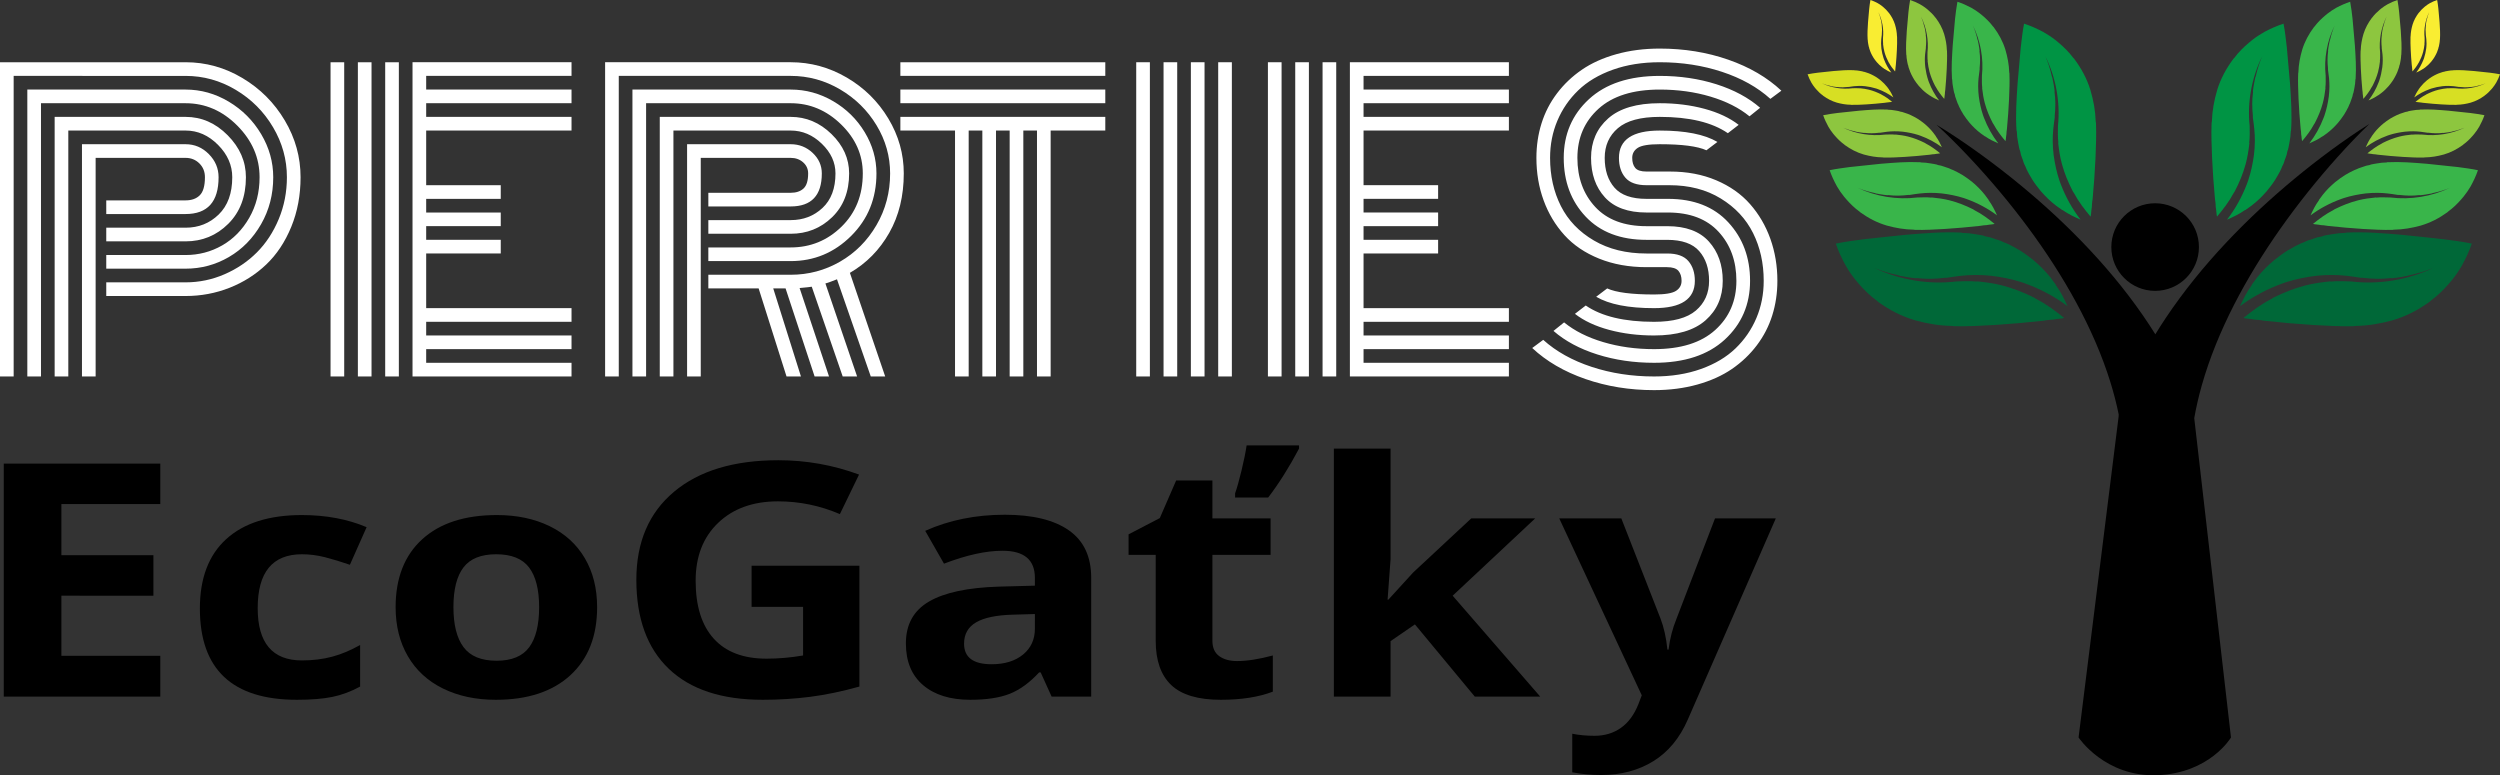 <?xml version="1.0" encoding="utf-8"?>
<!-- Generator: Adobe Illustrator 24.0.1, SVG Export Plug-In . SVG Version: 6.00 Build 0)  -->
<svg version="1.1" xmlns="http://www.w3.org/2000/svg" xmlns:xlink="http://www.w3.org/1999/xlink" x="0px" y="0px"
	 width="5468.22px" height="1695.7px" viewBox="0 0 5468.22 1695.7" style="enable-background:new 0 0 5468.22 1695.7;"
	 xml:space="preserve">
<rect x="0" y="0" width="5468.22" height="1695.7" fill="#333333" stroke="none"/>
<style type="text/css">
	.st0{display:none;fill:url(#SVGID_1_);}
	.st1{fill:#FFFFFF;}
	.st2{display:none;}
	.st3{display:inline;fill:#C82F64;}
	.st4{display:none;fill:url(#SVGID_2_);}
	.st5{fill:#006838;}
	.st6{fill:#009444;}
	.st7{fill:#39B54A;}
	.st8{fill:#8DC63F;}
	.st9{fill:#D7DF23;}
	.st10{fill:#F9ED32;}
	.st11{display:inline;}
</style>
<g id="Layer_1">
	
		<radialGradient id="SVGID_1_" cx="4693.793" cy="1000.402" r="3776.871" gradientTransform="matrix(1.339 0 0 0.459 -1418.891 390.356)" gradientUnits="userSpaceOnUse">
		<stop  offset="0" style="stop-color:#FFFFFF"/>
		<stop  offset="0.34" style="stop-color:#FFFFFF"/>
		<stop  offset="0.445" style="stop-color:#FAFAFA"/>
		<stop  offset="0.566" style="stop-color:#ECEDED"/>
		<stop  offset="0.694" style="stop-color:#D5D6D7"/>
		<stop  offset="0.827" style="stop-color:#B5B6B8"/>
		<stop  offset="0.963" style="stop-color:#8C8E91"/>
		<stop  offset="1" style="stop-color:#808285"/>
	</radialGradient>
	<rect x="1536.15" y="-291.53" class="st0" width="6663.37" height="2281.21"/>
	<g>
		<g>
			<path d="M5161.15,284.73c-7.04,4.64-14.03,9.37-20.99,14.15c-13.91,9.57-27.68,19.38-41.32,29.41
				c-27.27,20.06-54.02,40.97-80.24,62.69c-52.41,43.45-102.73,90.11-150.11,140.56c-23.68,25.23-46.6,51.42-68.57,78.7
				c-21.97,27.29-43,55.66-62.78,85.28c-7.81,11.69-15.42,23.58-22.81,35.67c-8.81-14.13-17.93-27.97-27.31-41.54
				c-20.2-29.22-41.63-57.19-63.99-84.07c-22.36-26.87-45.67-52.65-69.7-77.46c-48.09-49.61-99.09-95.42-152.13-138
				c-26.53-21.28-53.59-41.75-81.16-61.37c-13.78-9.81-27.7-19.4-41.75-28.74c-7.03-4.67-14.09-9.28-21.2-13.81
				c-7.11-4.52-14.25-8.99-21.49-13.28c6.25,5.62,12.36,11.38,18.43,17.18c6.06,5.81,12.05,11.68,17.99,17.59
				c11.88,11.83,23.54,23.85,35,36.02c22.93,24.35,45.1,49.3,66.47,74.79c42.73,50.98,82.38,104.09,117.86,159.11
				c35.46,55.01,66.76,111.98,91.95,170.3c12.59,29.16,23.62,58.64,32.8,88.25c7.24,23.37,13.31,46.82,18.07,70.22
				c-0.08,1.44-0.13,2.89-0.13,4.33v0.09l-87.64,702.27c0,0,57.61,86.93,172.44,82.48c114.83-4.45,160.94-82.41,160.94-82.48
				l-80.35-698.48c4.19-23.83,9.74-47.78,16.49-71.67c8.41-29.75,18.7-59.42,30.54-88.81c23.71-58.81,53.58-116.46,87.66-172.27
				c34.12-55.82,72.46-109.86,113.94-161.86c20.76-25.99,42.31-51.48,64.66-76.37c11.17-12.44,22.54-24.74,34.13-36.86
				c5.8-6.06,11.65-12.07,17.57-18.02c5.93-5.95,11.9-11.86,18.02-17.63C5175.26,275.5,5168.19,280.09,5161.15,284.73z
				 M4796.61,932.07L4796.61,932.07c0-0.01,0-0.01,0-0.02L4796.61,932.07z"/>
			<path d="M4809.7,540.38c0,52.91-42.89,95.81-95.8,95.81s-95.81-42.89-95.81-95.81c0-52.91,42.9-95.8,95.81-95.8
				S4809.7,487.47,4809.7,540.38z"/>
		</g>
	</g>
	<g>
		<path d="M350.59,1523.66H8.24v-509.7h342.35v88.55H134.29v111.91h201.26v88.55H134.29v131.43h216.31V1523.66z"/>
		<path d="M649.44,1530.64c-141.49,0-212.24-66.59-212.24-199.77c0-66.24,19.24-116.85,57.74-151.83
			c38.49-34.98,93.65-52.47,165.48-52.47c52.58,0,99.75,8.84,141.49,26.5l-36.59,82.28c-19.52-6.74-37.68-12.26-54.48-16.56
			c-16.81-4.3-33.61-6.45-50.42-6.45c-64.51,0-96.77,39.28-96.77,117.84c0,76.24,32.25,114.35,96.77,114.35
			c23.85,0,45.94-2.73,66.27-8.19c20.33-5.46,40.66-14,60.99-25.63v90.99c-20.06,10.93-40.32,18.48-60.79,22.66
			C706.42,1528.54,680.6,1530.64,649.44,1530.64z"/>
		<path d="M1306.08,1328.08c0,63.45-19.52,113.08-58.55,148.87c-39.03,35.79-93.38,53.69-163.04,53.69
			c-43.65,0-82.13-8.19-115.47-24.58c-33.34-16.39-58.96-39.92-76.85-70.6s-26.83-66.47-26.83-107.38
			c0-63.68,19.38-113.19,58.14-148.52c38.76-35.33,93.24-52.99,163.45-52.99c43.64,0,82.13,8.14,115.47,24.4
			c33.34,16.27,58.96,39.63,76.85,70.08C1297.13,1251.5,1306.08,1287.18,1306.08,1328.08z M991.78,1328.08
			c0,38.58,7.38,67.75,22.16,87.51c14.77,19.76,38.83,29.63,72.17,29.63c33.07,0,56.85-9.82,71.36-29.46
			c14.5-19.64,21.75-48.86,21.75-87.68c0-38.58-7.32-67.51-21.96-86.81c-14.64-19.29-38.63-28.94-71.97-28.94
			c-33.07,0-56.92,9.59-71.56,28.76C999.1,1260.27,991.78,1289.27,991.78,1328.08z"/>
		<path d="M1643.96,1237.44h235.82v264.26c-38.22,10.69-74.2,18.19-107.95,22.49c-33.75,4.3-68.24,6.45-103.48,6.45
			c-89.72,0-158.23-22.6-205.53-67.81c-47.3-45.2-70.95-110.11-70.95-194.71c0-82.28,27.44-146.43,82.33-192.45
			s130.99-69.03,228.3-69.03c60.99,0,119.8,10.46,176.46,31.38l-41.88,86.46c-43.37-18.59-88.5-27.89-135.39-27.89
			c-54.48,0-98.13,15.69-130.92,47.07c-32.8,31.38-49.2,73.56-49.2,126.55c0,55.32,13.21,97.56,39.64,126.73
			c26.43,29.17,64.85,43.75,115.27,43.75c26.29,0,52.99-2.32,80.1-6.97v-106.33h-112.63V1237.44z"/>
		<path d="M2300.19,1523.66l-23.99-52.99h-3.25c-20.88,22.55-42.35,38.18-64.44,46.89c-22.1,8.72-50.89,13.07-86.4,13.07
			c-43.65,0-78-10.69-103.07-32.07c-25.08-21.38-37.61-51.83-37.61-91.34c0-41.37,16.87-71.87,50.62-91.52
			c33.75-19.64,84.63-30.51,152.67-32.6l78.88-2.09v-17.08c0-39.51-23.58-59.27-70.75-59.27c-36.33,0-79.02,9.41-128.08,28.24
			l-41.07-71.82c52.31-23.47,110.32-35.21,174.02-35.21c60.99,0,107.75,11.39,140.27,34.17c32.53,22.78,48.79,57.41,48.79,103.89
			v259.73H2300.19z M2263.6,1343.07l-47.98,1.39c-36.05,0.93-62.89,6.51-80.5,16.73c-17.62,10.23-26.43,25.8-26.43,46.72
			c0,29.98,20.06,44.97,60.18,44.97c28.73,0,51.7-7.09,68.92-21.27c17.21-14.17,25.82-33,25.82-56.48V1343.07z"/>
		<path d="M2705.97,1445.92c21.68,0,47.7-4.06,78.06-12.2v79.14c-30.9,11.85-68.85,17.78-113.85,17.78
			c-49.6,0-85.73-10.75-108.36-32.25c-22.64-21.5-33.95-53.74-33.95-96.75v-187.91h-59.36v-44.97l68.31-35.56l35.78-82.28h79.29
			v82.97h127.26v79.84h-127.26v187.91c0,15.11,4.94,26.27,14.84,33.47C2676.62,1442.32,2689.7,1445.92,2705.97,1445.92z
			 M2701.5,1079.16c4.07-11.38,8.74-28,14.03-49.85c5.29-21.84,9.01-40.21,11.18-55.08h114.66v6.97
			c-21.69,40.91-44.19,76.58-67.49,107.03h-72.37V1079.16z"/>
		<path d="M3036.69,1311.69l54.08-59.27l127.26-118.54h139.87l-180.53,169.09l191.5,220.68h-143.12l-130.92-157.93l-53.26,36.61
			v121.32h-124.01V981.19h124.01v241.95l-6.51,88.55H3036.69z"/>
		<path d="M3410.51,1133.89h135.8l85.79,219.29c7.32,19.06,12.33,41.61,15.04,67.63h2.44c2.98-23.94,8.81-46.48,17.48-67.63
			l84.16-219.29h132.96l-192.32,439.63c-17.62,40.67-42.76,71.12-75.42,91.34c-32.67,20.22-70.82,30.33-114.46,30.33
			c-21.42,0-42.43-1.98-63.02-5.93v-84.37c14.9,3.02,31.17,4.53,48.79,4.53c21.96,0,41.13-5.75,57.53-17.26
			c16.4-11.5,29.2-28.88,38.42-52.12l7.32-19.17L3410.51,1133.89z"/>
	</g>
	<g>
		<path class="st1" d="M232.42,617.58h173.49c29.6,0,57.96-5.88,85.08-17.64c27.11-11.76,50.7-27.67,70.76-47.73
			c20.06-20.06,36.04-44.41,47.94-73.05c11.89-28.64,17.85-59.14,17.85-91.52c0-38.73-10.1-75.19-30.3-109.36
			c-20.2-34.17-47.39-61.43-81.56-81.76c-34.18-20.34-70.76-30.51-109.78-30.51H29.88v657.42H0v-687.3h405.91
			c44.27,0,85.77,11.56,124.51,34.66c38.73,23.11,69.58,54.03,92.55,92.76c22.96,38.74,34.45,80.1,34.45,124.1
			c0,39.29-6.78,75.47-20.34,108.53c-13.56,33.07-31.82,60.53-54.78,82.39c-22.97,21.86-49.67,38.81-80.1,50.84
			c-30.44,12.04-62.53,18.05-96.29,18.05H232.42V617.58z M232.42,557.81h173.49c28.77,0,55.41-6.98,79.9-20.96
			c24.49-13.97,44.27-34.1,59.35-60.39c15.08-26.28,22.62-55.89,22.62-88.82c0-42.61-16.26-80.24-48.77-112.89
			c-32.52-32.65-70.21-48.97-113.1-48.97H89.65v597.66H59.77V195.9h346.14c33.48,0,65.02,8.86,94.63,26.56
			c29.6,17.71,53.19,41.37,70.76,70.97c17.57,29.61,26.35,61.01,26.35,94.21c0,37.63-8.86,71.87-26.56,102.72
			c-17.71,30.86-41.16,54.79-70.35,71.8c-29.2,17.02-60.8,25.52-94.84,25.52H232.42V557.81z M232.42,498.04h173.49
			c28.5,0,52.64-9.61,72.42-28.85c19.78-19.23,29.68-46.41,29.68-81.56c0-26.28-10.38-49.87-31.13-70.76
			c-20.75-20.89-44.41-31.34-70.97-31.34H149.41v537.89h-29.88V255.66h286.38c34.86,0,65.58,13.42,92.14,40.26
			c26.56,26.84,39.84,57.42,39.84,91.72c0,42.33-12.87,76.3-38.6,101.89c-25.73,25.6-56.86,38.39-93.38,38.39H232.42V498.04z
			 M209.18,823.44H179.3V315.43h226.61c19.64,0,36.59,7.2,50.84,21.58c14.25,14.39,21.37,31.27,21.37,50.63
			c0,53.68-24.07,80.52-72.22,80.52H232.42v-29.88h173.49c13.28,0,23.66-3.74,31.13-11.21s11.21-20.61,11.21-39.43
			c0-12.17-4.09-22.27-12.24-30.3c-8.16-8.02-18.2-12.04-30.09-12.04H209.18V823.44z"/>
		<path class="st1" d="M752.88,823.44H723v-687.3h29.88V823.44z M812.65,823.44h-29.88v-687.3h29.88V823.44z M872.41,823.44h-29.88
			v-687.3h29.88V823.44z M932.18,674.02h317.92v29.88H932.18v29.88h317.92v29.88H932.18v29.88h317.92v29.88h-347.8v-687.3h347.8
			v29.88H932.18v29.88h317.92v29.88H932.18v29.88h317.92v29.88H932.18v119.53h163.11v29.88H932.18v29.88h163.11v29.88H932.18v29.88
			h163.11v29.88H932.18V674.02z"/>
		<path class="st1" d="M1549.34,600.97h180.13c38.73,0,74.71-9.55,107.91-28.64s59.77-45.72,79.69-79.9
			c19.92-34.17,29.88-71.87,29.88-113.1c0-37.35-9.9-72.42-29.68-105.21c-19.79-32.79-46.42-59-79.9-78.65
			c-33.48-19.64-69.45-29.47-107.91-29.47h-376.03v657.42h-29.88v-687.3h405.91c43.44,0,84.25,11.14,122.44,33.41
			c38.18,22.28,68.55,52.16,91.1,89.65c22.55,37.5,33.83,77.55,33.83,120.15c0,49.25-10.58,92.55-31.75,129.91
			s-49.88,66.55-86.12,87.57l77.2,226.61h-31.54l-73.88-212.5c-11.07,4.43-19.51,7.47-25.32,9.13l69.31,203.37h-31.54l-67.65-196.31
			c-2.49,0.56-11.35,1.52-26.56,2.91l64.33,193.41h-31.54l-63.5-192.58h-26.98l60.6,192.58h-31.54l-61.01-192.58h-109.99V600.97z
			 M1549.34,541.21h180.13c43.16,0,80.24-15.15,111.23-45.45c30.99-30.3,46.48-69.1,46.48-116.42c0-40.67-15.84-76.43-47.52-107.29
			c-31.69-30.85-68.42-46.28-110.19-46.28h-316.26v597.66h-29.88V195.9h346.14c32.92,0,63.84,8.44,92.76,25.32
			c28.91,16.88,51.94,39.5,69.1,67.86c17.15,28.37,25.73,58.46,25.73,90.27c0,54.51-18.47,100.1-55.41,136.76
			c-36.94,36.67-81,54.99-132.19,54.99h-180.13V541.21z M1549.34,481.44h180.13c27.39,0,50.56-8.85,69.52-26.56
			c18.95-17.7,28.43-42.89,28.43-75.54c0-24.07-9.96-45.72-29.88-64.95c-19.92-19.23-42.61-28.85-68.07-28.85h-256.49v537.89h-29.88
			V255.66h286.38c33.75,0,63.5,12.52,89.23,37.56c25.73,25.04,38.6,53.75,38.6,86.12c0,39.84-12.45,71.8-37.35,95.87
			s-55.06,36.11-90.48,36.11h-180.13V481.44z M1532.74,823.44h-29.88V315.43h226.61c18.53,0,34.51,6.3,47.94,18.88
			c13.42,12.59,20.13,27.6,20.13,45.03c0,48.14-22.69,72.22-68.07,72.22h-180.13v-29.88h180.13c11.89,0,21.23-3.11,28.02-9.34
			c6.78-6.23,10.17-17.22,10.17-33c0-9.68-3.67-17.78-11-24.28c-7.33-6.5-16.39-9.75-27.19-9.75h-196.73V823.44z"/>
		<path class="st1" d="M1969.36,166.01v-29.88h448.24v29.88H1969.36z M1969.36,225.78V195.9h448.24v29.88H1969.36z M1969.36,285.54
			v-29.88h448.24v29.88h-119.53v537.89h-29.88V285.54h-29.88v537.89h-29.88V285.54h-29.88v537.89h-29.88V285.54h-29.88v537.89
			h-29.88V285.54H1969.36z"/>
		<path class="st1" d="M2485.25,136.13h29.88v687.3h-29.88V136.13z M2545.02,136.13h29.88v687.3h-29.88V136.13z M2604.79,136.13
			h29.88v687.3h-29.88V136.13z M2664.55,136.13h29.88v687.3h-29.88V136.13z"/>
		<path class="st1" d="M2803.17,823.44h-29.88v-687.3h29.88V823.44z M2862.94,823.44h-29.88v-687.3h29.88V823.44z M2922.71,823.44
			h-29.88v-687.3h29.88V823.44z M2982.47,674.02h317.92v29.88h-317.92v29.88h317.92v29.88h-317.92v29.88h317.92v29.88h-347.8v-687.3
			h347.8v29.88h-317.92v29.88h317.92v29.88h-317.92v29.88h317.92v29.88h-317.92v119.53h163.11v29.88h-163.11v29.88h163.11v29.88
			h-163.11v29.88h163.11v29.88h-163.11V674.02z"/>
		<path class="st1" d="M3651.51,405.08h-50.22c-21.31,0-36.67-5.46-46.07-16.39c-9.41-10.93-14.11-25.38-14.11-43.37
			c0-39.84,29.74-59.77,89.23-59.77c55.89,0,97.95,8.3,126.17,24.9l-24.07,18.26c-19.37-8.85-53.4-13.28-102.1-13.28
			c-23.8,0-39.78,2.63-47.94,7.89c-8.16,5.26-12.24,12.59-12.24,22c0,9.41,2.21,16.74,6.64,22c4.42,5.26,12.59,7.89,24.49,7.89
			h51.46c37.35,0,71.04,6.37,101.06,19.09c30.02,12.73,54.71,30.09,74.08,52.09c19.36,22,34.17,47.31,44.41,75.95
			c10.23,28.64,15.36,59.29,15.36,91.93c0,26.56-3.74,51.74-11.21,75.54c-7.47,23.8-18.75,45.65-33.83,65.58
			c-15.08,19.92-33.2,37.15-54.37,51.67s-46.35,25.87-75.54,34.03c-29.2,8.16-60.8,12.24-94.84,12.24
			c-53.4,0-103.42-8.09-150.04-24.28c-46.63-16.19-85.43-38.81-116.42-67.86l24.07-17.85c28.22,25.46,63.57,45.17,106.04,59.14
			c42.47,13.98,87.92,20.96,136.34,20.96c37.9,0,72.15-5.46,102.72-16.39c30.57-10.93,55.75-25.94,75.54-45.03
			c19.78-19.09,35-41.23,45.65-66.41c10.65-25.17,15.98-52.29,15.98-81.35c0-38.46-7.75-73.25-23.24-104.38
			c-15.5-31.13-39.08-56.37-70.76-75.74C3732.1,414.76,3694.68,405.08,3651.51,405.08z M3601.29,554.49h45.65
			c21.3,0,36.66,5.54,46.07,16.6c9.4,11.07,14.11,25.46,14.11,43.16c0,39.84-29.75,59.77-89.23,59.77
			c-56.17,0-98.36-8.3-126.59-24.9l24.07-18.26c19.36,8.86,53.54,13.28,102.51,13.28c23.79,0,39.77-2.63,47.94-7.89
			c8.16-5.25,12.24-12.59,12.24-22c0-9.13-2.28-16.39-6.85-21.79s-12.94-8.09-25.11-8.09h-44.82c-38.18,0-72.7-6.23-103.55-18.68
			c-30.86-12.45-56.17-29.6-75.95-51.46c-19.79-21.85-34.93-47.17-45.45-75.95c-10.52-28.77-15.77-59.77-15.77-92.97
			c0-26.56,3.74-51.74,11.21-75.54c7.47-23.79,18.74-45.65,33.83-65.58c15.08-19.92,33.2-37.15,54.37-51.67s46.34-25.87,75.54-34.03
			c29.19-8.16,60.8-12.24,94.84-12.24c53.4,0,103.34,8.09,149.83,24.28s85.22,38.81,116.21,67.86l-24.07,17.85
			c-28.22-25.45-63.5-45.17-105.83-59.14c-42.33-13.97-87.72-20.96-136.13-20.96c-37.91,0-72.15,5.47-102.72,16.39
			c-30.58,10.93-55.76,25.94-75.54,45.03c-19.79,19.09-35.01,41.23-45.65,66.41c-10.65,25.18-15.98,52.29-15.98,81.35
			c0,39.01,7.89,74.16,23.66,105.42c15.77,31.27,39.84,56.38,72.22,75.33C3518.7,545.02,3557.02,554.49,3601.29,554.49z
			 M3601.29,434.96h47.31c56.17,0,100.09,17.16,131.77,51.46c31.68,34.31,47.52,76.92,47.52,127.83c0,51.74-18.4,94.56-55.2,128.45
			c-36.8,33.9-88.4,50.84-154.81,50.84c-44.27,0-85.64-6.08-124.1-18.26c-38.46-12.17-70.42-29.33-95.87-51.46l23.24-18.68
			c22.68,18.54,51.26,32.93,85.71,43.16c34.45,10.24,71.45,15.36,111.02,15.36c58.38,0,102.99-13.97,133.85-41.92
			c30.85-27.94,46.28-63.77,46.28-107.5c0-43.16-12.94-78.86-38.81-107.08c-25.88-28.22-62.88-42.33-111.02-42.33h-46.9
			c-40.4,0-70.7-11.06-90.89-33.2c-20.2-22.13-30.3-50.91-30.3-86.33c0-35.41,12.52-64.19,37.56-86.33
			c25.04-22.13,62.6-33.2,112.68-33.2c35.14,0,67.79,4.09,97.95,12.24c30.16,8.16,55.06,19.86,74.71,35.07l-23.66,18.26
			c-34.59-23.79-84.25-35.69-149-35.69c-41.78,0-72.29,8.24-91.52,24.69c-19.23,16.47-28.85,38.12-28.85,64.95
			c0,27.12,7.12,48.84,21.37,65.16C3545.61,426.8,3568.92,434.96,3601.29,434.96z M3601.29,494.72h45.65
			c40.4,0,70.69,11.21,90.89,33.62c20.19,22.41,30.3,51.05,30.3,85.91c0,35.42-12.52,64.19-37.56,86.33
			c-25.04,22.14-62.61,33.2-112.68,33.2c-35.14,0-67.86-4.08-98.16-12.24c-30.3-8.16-55.27-19.85-74.91-35.07l23.66-18.26
			c34.58,23.8,84.39,35.69,149.41,35.69c41.78,0,72.28-8.23,91.52-24.69c19.23-16.46,28.85-38.11,28.85-64.95
			c0-26.83-7.2-48.49-21.58-64.95c-14.39-16.46-37.77-24.69-70.14-24.69h-45.24c-56.72,0-101.06-16.95-133.02-50.84
			c-31.96-33.89-47.94-76.71-47.94-128.45c0-51.74,18.4-94.56,55.2-128.45c36.8-33.89,88.4-50.84,154.81-50.84
			c44.27,0,85.56,6.09,123.89,18.26c38.32,12.18,70.21,29.33,95.67,51.46l-23.24,18.68c-22.69-18.53-51.19-32.92-85.5-43.16
			c-34.31-10.23-71.25-15.36-110.82-15.36c-58.38,0-103,13.98-133.85,41.92c-30.86,27.95-46.28,63.78-46.28,107.5
			c0,43.44,13,79.21,39.01,107.29C3515.24,480.68,3552.59,494.72,3601.29,494.72z"/>
	</g>
	<g class="st2">
		<path class="st3" d="M232.42,617.58h173.49c29.6,0,57.96-5.88,85.08-17.64c27.11-11.76,50.7-27.67,70.76-47.73
			c20.06-20.06,36.04-44.41,47.94-73.05c11.89-28.64,17.85-59.14,17.85-91.52c0-38.73-10.1-75.19-30.3-109.36
			c-20.2-34.17-47.39-61.43-81.56-81.76c-34.18-20.34-70.76-30.51-109.78-30.51H29.88v657.42H0v-687.3h405.91
			c44.27,0,85.77,11.56,124.51,34.66c38.73,23.11,69.58,54.03,92.55,92.76c22.96,38.74,34.45,80.1,34.45,124.1
			c0,39.29-6.78,75.47-20.34,108.53c-13.56,33.07-31.82,60.53-54.79,82.39c-22.97,21.86-49.67,38.81-80.1,50.84
			c-30.44,12.04-62.53,18.05-96.29,18.05H232.42V617.58z M232.42,557.81h173.49c28.77,0,55.41-6.98,79.9-20.96
			c24.49-13.97,44.27-34.1,59.35-60.39c15.08-26.28,22.62-55.89,22.62-88.82c0-42.61-16.26-80.24-48.77-112.89
			c-32.52-32.65-70.21-48.97-113.1-48.97H89.65v597.66H59.77V195.9h346.14c33.48,0,65.02,8.86,94.63,26.56
			c29.6,17.71,53.19,41.37,70.76,70.97c17.57,29.61,26.35,61.01,26.35,94.21c0,37.63-8.86,71.87-26.56,102.72
			c-17.71,30.86-41.16,54.79-70.35,71.8c-29.2,17.02-60.8,25.52-94.84,25.52H232.42V557.81z M232.42,498.04h173.49
			c28.5,0,52.64-9.61,72.42-28.85c19.78-19.23,29.68-46.41,29.68-81.56c0-26.28-10.38-49.87-31.13-70.76
			c-20.75-20.89-44.41-31.34-70.97-31.34H149.41v537.89h-29.88V255.66h286.38c34.86,0,65.58,13.42,92.14,40.26
			c26.56,26.84,39.84,57.42,39.84,91.72c0,42.33-12.87,76.3-38.6,101.89c-25.73,25.6-56.86,38.39-93.38,38.39H232.42V498.04z
			 M209.18,823.44H179.3V315.43h226.61c19.64,0,36.59,7.2,50.84,21.58c14.25,14.39,21.37,31.27,21.37,50.63
			c0,53.68-24.07,80.52-72.22,80.52H232.42v-29.88h173.49c13.28,0,23.66-3.74,31.13-11.21s11.21-20.61,11.21-39.43
			c0-12.17-4.09-22.27-12.24-30.3c-8.16-8.02-18.2-12.04-30.09-12.04H209.18V823.44z"/>
		<path class="st3" d="M752.88,823.44H723v-687.3h29.88V823.44z M812.65,823.44h-29.88v-687.3h29.88V823.44z M872.41,823.44h-29.88
			v-687.3h29.88V823.44z M932.18,674.02h317.92v29.88H932.18v29.88h317.92v29.88H932.18v29.88h317.92v29.88h-347.8v-687.3h347.8
			v29.88H932.18v29.88h317.92v29.88H932.18v29.88h317.92v29.88H932.18v119.53h163.11v29.88H932.18v29.88h163.11v29.88H932.18v29.88
			h163.11v29.88H932.18V674.02z"/>
		<path class="st3" d="M1549.34,600.97h180.13c38.73,0,74.71-9.55,107.91-28.64s59.77-45.72,79.69-79.9
			c19.92-34.17,29.88-71.87,29.88-113.1c0-37.35-9.9-72.42-29.68-105.21c-19.79-32.79-46.42-59-79.9-78.65
			c-33.48-19.64-69.45-29.47-107.91-29.47h-376.03v657.42h-29.88v-687.3h405.91c43.44,0,84.25,11.14,122.44,33.41
			c38.18,22.28,68.55,52.16,91.1,89.65c22.55,37.5,33.83,77.55,33.83,120.15c0,49.25-10.58,92.55-31.75,129.91
			s-49.88,66.55-86.12,87.57l77.2,226.61h-31.54l-73.88-212.5c-11.07,4.43-19.51,7.47-25.32,9.13l69.31,203.37h-31.54l-67.65-196.31
			c-2.49,0.56-11.35,1.52-26.56,2.91l64.33,193.41h-31.54l-63.5-192.58h-26.98l60.6,192.58h-31.54l-61.01-192.58h-109.99V600.97z
			 M1549.34,541.21h180.13c43.16,0,80.24-15.15,111.23-45.45c30.99-30.3,46.48-69.1,46.48-116.42c0-40.67-15.84-76.43-47.52-107.29
			c-31.69-30.85-68.42-46.28-110.19-46.28h-316.26v597.66h-29.88V195.9h346.14c32.92,0,63.84,8.44,92.76,25.32
			c28.91,16.88,51.94,39.5,69.1,67.86c17.15,28.37,25.73,58.46,25.73,90.27c0,54.51-18.47,100.1-55.41,136.76
			c-36.94,36.67-81,54.99-132.19,54.99h-180.13V541.21z M1549.34,481.44h180.13c27.39,0,50.56-8.85,69.52-26.56
			c18.95-17.7,28.43-42.89,28.43-75.54c0-24.07-9.96-45.72-29.88-64.95c-19.92-19.23-42.61-28.85-68.07-28.85h-256.49v537.89h-29.88
			V255.66h286.38c33.75,0,63.5,12.52,89.23,37.56c25.73,25.04,38.6,53.75,38.6,86.12c0,39.84-12.45,71.8-37.35,95.87
			s-55.06,36.11-90.48,36.11h-180.13V481.44z M1532.74,823.44h-29.88V315.43h226.61c18.53,0,34.51,6.3,47.94,18.88
			c13.42,12.59,20.13,27.6,20.13,45.03c0,48.14-22.69,72.22-68.07,72.22h-180.13v-29.88h180.13c11.89,0,21.23-3.11,28.02-9.34
			c6.78-6.23,10.17-17.22,10.17-33c0-9.68-3.67-17.78-11-24.28c-7.33-6.5-16.39-9.75-27.19-9.75h-196.73V823.44z"/>
		<path class="st3" d="M1969.36,166.01v-29.88h448.24v29.88H1969.36z M1969.36,225.78V195.9h448.24v29.88H1969.36z M1969.36,285.54
			v-29.88h448.24v29.88h-119.53v537.89h-29.88V285.54h-29.88v537.89h-29.88V285.54h-29.88v537.89h-29.88V285.54h-29.88v537.89
			h-29.88V285.54H1969.36z"/>
		<path class="st3" d="M2485.25,136.13h29.88v687.3h-29.88V136.13z M2545.02,136.13h29.88v687.3h-29.88V136.13z M2604.79,136.13
			h29.88v687.3h-29.88V136.13z M2664.55,136.13h29.88v687.3h-29.88V136.13z"/>
		<path class="st3" d="M2803.17,823.44h-29.88v-687.3h29.88V823.44z M2862.94,823.44h-29.88v-687.3h29.88V823.44z M2922.71,823.44
			h-29.88v-687.3h29.88V823.44z M2982.47,674.02h317.92v29.88h-317.92v29.88h317.92v29.88h-317.92v29.88h317.92v29.88h-347.8v-687.3
			h347.8v29.88h-317.92v29.88h317.92v29.88h-317.92v29.88h317.92v29.88h-317.92v119.53h163.11v29.88h-163.11v29.88h163.11v29.88
			h-163.11v29.88h163.11v29.88h-163.11V674.02z"/>
		<path class="st3" d="M3651.51,405.08h-50.22c-21.31,0-36.67-5.46-46.07-16.39c-9.41-10.93-14.11-25.38-14.11-43.37
			c0-39.84,29.74-59.77,89.23-59.77c55.89,0,97.95,8.3,126.17,24.9l-24.07,18.26c-19.37-8.85-53.4-13.28-102.1-13.28
			c-23.8,0-39.78,2.63-47.94,7.89c-8.16,5.26-12.24,12.59-12.24,22c0,9.41,2.21,16.74,6.64,22c4.42,5.26,12.59,7.89,24.49,7.89
			h51.46c37.35,0,71.04,6.37,101.06,19.09c30.02,12.73,54.71,30.09,74.08,52.09c19.36,22,34.17,47.31,44.41,75.95
			c10.23,28.64,15.36,59.29,15.36,91.93c0,26.56-3.74,51.74-11.21,75.54c-7.47,23.8-18.75,45.65-33.83,65.58
			c-15.08,19.92-33.2,37.15-54.37,51.67s-46.35,25.87-75.54,34.03c-29.2,8.16-60.8,12.24-94.84,12.24
			c-53.4,0-103.42-8.09-150.04-24.28c-46.63-16.19-85.43-38.81-116.42-67.86l24.07-17.85c28.22,25.46,63.57,45.17,106.04,59.14
			c42.47,13.98,87.92,20.96,136.34,20.96c37.9,0,72.15-5.46,102.72-16.39c30.57-10.93,55.75-25.94,75.54-45.03
			c19.78-19.09,35-41.23,45.65-66.41c10.65-25.17,15.98-52.29,15.98-81.35c0-38.46-7.75-73.25-23.24-104.38
			c-15.5-31.13-39.08-56.37-70.76-75.74C3732.1,414.76,3694.68,405.08,3651.51,405.08z M3601.29,554.49h45.65
			c21.3,0,36.66,5.54,46.07,16.6c9.4,11.07,14.11,25.46,14.11,43.16c0,39.84-29.75,59.77-89.23,59.77
			c-56.17,0-98.36-8.3-126.59-24.9l24.07-18.26c19.36,8.86,53.54,13.28,102.51,13.28c23.79,0,39.77-2.63,47.94-7.89
			c8.16-5.25,12.24-12.59,12.24-22c0-9.13-2.28-16.39-6.85-21.79s-12.94-8.09-25.11-8.09h-44.82c-38.18,0-72.7-6.23-103.55-18.68
			c-30.86-12.45-56.17-29.6-75.95-51.46c-19.79-21.85-34.93-47.17-45.45-75.95c-10.52-28.77-15.77-59.77-15.77-92.97
			c0-26.56,3.74-51.74,11.21-75.54c7.47-23.79,18.74-45.65,33.83-65.58c15.08-19.92,33.2-37.15,54.37-51.67s46.34-25.87,75.54-34.03
			c29.19-8.16,60.8-12.24,94.84-12.24c53.4,0,103.34,8.09,149.83,24.28s85.22,38.81,116.21,67.86l-24.07,17.85
			c-28.22-25.45-63.5-45.17-105.83-59.14c-42.33-13.97-87.72-20.96-136.13-20.96c-37.91,0-72.15,5.47-102.72,16.39
			c-30.58,10.93-55.76,25.94-75.54,45.03c-19.79,19.09-35.01,41.23-45.65,66.41c-10.65,25.18-15.98,52.29-15.98,81.35
			c0,39.01,7.89,74.16,23.66,105.42c15.77,31.27,39.84,56.38,72.22,75.33C3518.7,545.02,3557.02,554.49,3601.29,554.49z
			 M3601.29,434.96h47.31c56.17,0,100.09,17.16,131.77,51.46c31.68,34.31,47.52,76.92,47.52,127.83c0,51.74-18.4,94.56-55.2,128.45
			c-36.8,33.9-88.4,50.84-154.81,50.84c-44.27,0-85.64-6.08-124.1-18.26c-38.46-12.17-70.42-29.33-95.87-51.46l23.24-18.68
			c22.68,18.54,51.26,32.93,85.71,43.16c34.45,10.24,71.45,15.36,111.02,15.36c58.38,0,102.99-13.97,133.85-41.92
			c30.85-27.94,46.28-63.77,46.28-107.5c0-43.16-12.94-78.86-38.81-107.08c-25.88-28.22-62.88-42.33-111.02-42.33h-46.9
			c-40.4,0-70.7-11.06-90.89-33.2c-20.2-22.13-30.3-50.91-30.3-86.33c0-35.41,12.52-64.19,37.56-86.33
			c25.04-22.13,62.6-33.2,112.68-33.2c35.14,0,67.79,4.09,97.95,12.24c30.16,8.16,55.06,19.86,74.71,35.07l-23.66,18.26
			c-34.59-23.79-84.25-35.69-149-35.69c-41.78,0-72.29,8.24-91.52,24.69c-19.23,16.47-28.85,38.12-28.85,64.95
			c0,27.12,7.12,48.84,21.37,65.16C3545.61,426.8,3568.92,434.96,3601.29,434.96z M3601.29,494.72h45.65
			c40.4,0,70.69,11.21,90.89,33.62c20.19,22.41,30.3,51.05,30.3,85.91c0,35.42-12.52,64.19-37.56,86.33
			c-25.04,22.14-62.61,33.2-112.68,33.2c-35.14,0-67.86-4.08-98.16-12.24c-30.3-8.16-55.27-19.85-74.91-35.07l23.66-18.26
			c34.58,23.8,84.39,35.69,149.41,35.69c41.78,0,72.28-8.23,91.52-24.69c19.23-16.46,28.85-38.11,28.85-64.95
			c0-26.83-7.2-48.49-21.58-64.95c-14.39-16.46-37.77-24.69-70.14-24.69h-45.24c-56.72,0-101.06-16.95-133.02-50.84
			c-31.96-33.89-47.94-76.71-47.94-128.45c0-51.74,18.4-94.56,55.2-128.45c36.8-33.89,88.4-50.84,154.81-50.84
			c44.27,0,85.56,6.09,123.89,18.26c38.32,12.18,70.21,29.33,95.67,51.46l-23.24,18.68c-22.69-18.53-51.19-32.92-85.5-43.16
			c-34.31-10.23-71.25-15.36-110.82-15.36c-58.38,0-103,13.98-133.85,41.92c-30.86,27.95-46.28,63.78-46.28,107.5
			c0,43.44,13,79.21,39.01,107.29C3515.24,480.68,3552.59,494.72,3601.29,494.72z"/>
	</g>
</g>
<g id="Isolation_Mode">
	<g>
		<g>
			<g>
				<path class="st5" d="M4065.7,620.72c-2.03-2.66-4.73-5.31-6.76-7.97c-8.11-9.96-14.89-19.94-21.34-30.92
					c-8.83-15.98-16.33-31.96-22.16-48.97c20.03-4.19,39.74-6.7,61.12-9.56c32.07-3.62,61.48-6.55,93.22-9.84
					c41.11-3.37,78.87-6.7,120.02-4.72c0.67-0.01,1.34,0.66,2.01,0.65c5.02,0.29,10.04,0.58,15.06,0.87
					c5.02,0.96,10.04,1.25,15.07,2.21c6.03,1.29,11.72,1.57,17.42,3.19c1.34,0.66,2.69,1.31,4.36,1.63
					c6.36,0.95,11.72,2.24,17.43,4.53c5.04,2.3,10.39,2.92,15.43,5.22c4.37,2.3,8.73,3.94,13.09,5.57
					c9.74,4.26,18.48,9.54,27.88,14.81c10.76,6.6,19.85,13.54,29.61,21.15c14.15,11.92,26.63,24.18,38.13,38.8
					c3.72,4.98,7.11,9.64,10.83,14.62c0.68,0.66,0.35,1.67,1.02,2.33c10.49,14.29,17.98,29.61,25.14,45.26
					c-27.94-20.83-58.85-37.28-92.06-49.37c-3.02-0.98-6.37-2.29-9.39-3.26c-21.8-6.83-42.9-11-66-13.81
					c-12.05-1.23-23.42-1.8-35.46-1.7c-20.73,0.18-39.77,2.69-61.15,6.21c-1.67,0.35-3.01-0.31-4.68,0.04
					c-21.05,2.52-40.1,3.02-60.86,0.53c-0.67,0.01-1.67,0.35-2.34,0.35c-7.36-0.61-13.72-1.55-21.09-2.83
					c-5.03-0.96-9.38-1.93-14.07-2.55c-1.01-0.33-1.34-0.66-2.35-0.98c-18.76-3.85-35.53-9.06-52.64-15.93
					c55.74,26.27,119.04,36.76,180.18,29.21c14.04-0.12,27.75-1.24,42.14,0.3c0.67-0.01,1.67-0.35,2.34-0.35
					c18.75,1.84,35.15,4.04,53.25,8.57c25.47,6.47,48.29,15.63,71.47,27.14c1.34,0.66,2.69,1.98,4.04,2.64
					c22.51,11.51,42.03,26.06,61.23,41.61c-5.67,1.72-10.69,1.43-17.03,2.49c-5.01,1.05-10.35,1.76-15.7,1.81
					c-4.34,0.37-8.35,1.07-12.36,1.78c-36.42,3.99-69.83,6.96-105.93,9.28c-30.75,1.6-59.16,3.52-89.6,2.78
					c-1.34,0.01-2.68-0.64-4.02-0.63c-28.1-0.43-54.22-4.88-81.37-12.34c-29.84-8.77-55.71-22.26-80.95-40.43
					c-0.67-0.66-1.35-1.33-2.02-1.99C4090.68,647.26,4077.86,634.66,4065.7,620.72L4065.7,620.72z"/>
			</g>
		</g>
		<g>
			<g>
				<path class="st6" d="M4502.58,93.18c-2.29-1.68-4.58-3.94-6.87-5.63c-8.59-6.75-17.16-12.36-26.59-17.68
					c-13.71-7.27-27.41-13.41-41.94-18.11c-3.26,17.08-5.11,33.87-7.23,52.08c-2.6,27.31-4.66,52.35-6.99,79.37
					c-2.26,34.98-4.54,67.13-2.24,102.07c0,0.57,0.58,1.13,0.58,1.7c0.32,4.26,0.64,8.52,0.96,12.78c0.89,4.26,1.21,8.52,2.1,12.77
					c1.18,5.11,1.51,9.94,2.97,14.76c0.58,1.13,1.16,2.26,1.45,3.68c0.9,5.39,2.08,9.93,4.11,14.75c2.03,4.25,2.64,8.79,4.66,13.04
					c2.02,3.68,3.47,7.36,4.93,11.04c3.77,8.21,8.38,15.56,12.99,23.48c5.76,9.05,11.8,16.67,18.41,24.86
					c10.34,11.85,20.94,22.28,33.53,31.83c4.29,3.09,8.3,5.9,12.58,8.99c0.57,0.56,1.42,0.27,2,0.84
					c12.3,8.71,25.43,14.85,38.84,20.7c-18.11-23.44-32.55-49.46-43.31-77.51c-0.88-2.55-2.04-5.38-2.91-7.94
					c-6.13-18.42-9.98-36.3-12.71-55.89c-1.23-10.22-1.88-19.88-1.97-30.12c-0.15-17.62,1.7-33.84,4.38-52.06
					c0.27-1.42-0.31-2.56-0.03-3.98c1.83-17.92,1.98-34.13-0.45-51.73c-0.01-0.57,0.27-1.42,0.27-1.99
					c-0.62-6.25-1.52-11.64-2.71-17.88c-0.89-4.26-1.77-7.94-2.38-11.92c-0.29-0.85-0.58-1.13-0.87-1.98
					c-3.55-15.89-8.22-30.06-14.31-44.5c23.15,46.99,32.99,100.63,27.48,152.7c0.1,11.94-0.65,23.6,0.88,35.81
					c0.01,0.57-0.27,1.42-0.27,1.99c1.84,15.9,3.95,29.81,8.07,45.13c5.87,21.55,14,40.81,24.12,60.34c0.58,1.13,1.72,2.26,2.3,3.39
					c10.11,18.96,22.76,35.34,36.26,51.42c1.38-4.84,1.06-9.1,1.86-14.51c0.81-4.27,1.34-8.82,1.31-13.37
					c0.25-3.7,0.79-7.11,1.33-10.53c2.86-31.01,4.89-59.45,6.33-90.17c0.91-26.16,2.12-50.33,1.04-76.19
					c-0.01-1.14-0.59-2.27-0.6-3.41c-0.78-23.87-4.95-46.01-11.68-68.97c-7.89-25.23-19.74-47.02-35.56-68.2
					c-0.57-0.56-1.15-1.13-1.72-1.69C4525.5,114.02,4514.61,103.31,4502.58,93.18L4502.58,93.18z"/>
			</g>
		</g>
		<g>
			<g>
				<path class="st7" d="M4038.28,435.77c-1.47-1.92-3.42-3.83-4.88-5.76c-5.86-7.2-10.76-14.4-15.42-22.34
					c-6.38-11.54-11.8-23.09-16.01-35.38c14.47-3.02,28.71-4.84,44.16-6.91c23.17-2.62,44.42-4.73,67.35-7.11
					c29.7-2.43,56.98-4.84,86.71-3.41c0.48,0,0.97,0.48,1.45,0.47c3.63,0.21,7.25,0.42,10.88,0.63c3.63,0.69,7.26,0.9,10.89,1.6
					c4.36,0.93,8.47,1.13,12.58,2.31c0.97,0.48,1.94,0.95,3.15,1.18c4.6,0.68,8.47,1.62,12.59,3.27c3.64,1.66,7.51,2.11,11.15,3.77
					c3.15,1.66,6.31,2.84,9.46,4.02c7.03,3.08,13.35,6.89,20.15,10.7c7.77,4.77,14.34,9.78,21.4,15.28
					c10.22,8.61,19.24,17.47,27.55,28.03c2.69,3.6,5.14,6.96,7.82,10.56c0.49,0.48,0.25,1.21,0.74,1.69
					c7.58,10.32,12.99,21.39,18.16,32.7c-20.18-15.05-42.52-26.94-66.51-35.67c-2.18-0.71-4.6-1.65-6.79-2.36
					c-15.75-4.94-31-7.95-47.69-9.98c-8.71-0.89-16.92-1.3-25.62-1.23c-14.98,0.13-28.74,1.94-44.18,4.49
					c-1.21,0.25-2.18-0.22-3.38,0.03c-15.21,1.82-28.98,2.18-43.97,0.38c-0.48,0-1.21,0.25-1.69,0.26
					c-5.32-0.44-9.92-1.12-15.24-2.04c-3.63-0.69-6.78-1.39-10.16-1.85c-0.73-0.24-0.97-0.47-1.7-0.71
					c-13.56-2.78-25.67-6.54-38.03-11.51c40.27,18.98,86.01,26.56,130.18,21.1c10.15-0.09,20.05-0.9,30.45,0.22
					c0.48,0,1.21-0.25,1.69-0.26c13.54,1.33,25.4,2.92,38.47,6.19c18.4,4.67,34.89,11.29,51.64,19.61c0.97,0.48,1.94,1.43,2.92,1.91
					c16.26,8.32,30.37,18.83,44.24,30.06c-4.1,1.24-7.72,1.03-12.31,1.8c-3.62,0.75-7.48,1.27-11.34,1.31
					c-3.14,0.27-6.03,0.78-8.93,1.29c-26.31,2.88-50.46,5.03-76.54,6.7c-22.22,1.16-42.74,2.54-64.74,2.01
					c-0.97,0.01-1.94-0.47-2.9-0.46c-20.3-0.31-39.17-3.53-58.79-8.91c-21.56-6.34-40.25-16.08-58.48-29.21
					c-0.49-0.48-0.97-0.96-1.46-1.44C4056.32,454.94,4047.06,445.84,4038.28,435.77L4038.28,435.77z"/>
			</g>
		</g>
		<g>
			<g>
				<path class="st7" d="M4335.92,33.78c-1.65-1.22-3.31-2.85-4.96-4.06c-6.2-4.88-12.4-8.93-19.21-12.77
					c-9.9-5.25-19.8-9.69-30.3-13.09c-2.36,12.34-3.69,24.47-5.22,37.63c-1.88,19.73-3.37,37.82-5.05,57.35
					c-1.63,25.28-3.28,48.5-1.62,73.75c0,0.41,0.42,0.82,0.42,1.23c0.23,3.08,0.46,6.16,0.7,9.24c0.64,3.08,0.88,6.15,1.52,9.23
					c0.85,3.69,1.09,7.18,2.15,10.66c0.42,0.82,0.83,1.64,1.05,2.66c0.65,3.9,1.5,7.18,2.97,10.65c1.46,3.07,1.9,6.35,3.37,9.42
					c1.46,2.66,2.51,5.32,3.56,7.98c2.72,5.93,6.05,11.24,9.39,16.96c4.16,6.54,8.53,12.04,13.3,17.96
					c7.47,8.56,15.13,16.09,24.23,23c3.1,2.23,5.99,4.26,9.09,6.49c0.41,0.41,1.03,0.2,1.44,0.6c8.89,6.29,18.37,10.73,28.06,14.95
					c-13.09-16.93-23.52-35.74-31.29-56c-0.63-1.84-1.47-3.89-2.1-5.73c-4.43-13.31-7.21-26.23-9.18-40.38
					c-0.89-7.39-1.36-14.36-1.42-21.76c-0.11-12.73,1.23-24.45,3.17-37.61c0.2-1.03-0.22-1.85-0.03-2.87
					c1.33-12.95,1.43-24.66-0.32-37.38c0-0.41,0.2-1.03,0.19-1.44c-0.45-4.51-1.1-8.41-1.96-12.92c-0.64-3.08-1.28-5.74-1.72-8.61
					c-0.21-0.61-0.42-0.82-0.63-1.43c-2.56-11.48-5.94-21.72-10.34-32.16c16.72,33.95,23.84,72.71,19.85,110.32
					c0.07,8.63-0.47,17.05,0.64,25.87c0,0.41-0.2,1.03-0.19,1.44c1.33,11.49,2.86,21.54,5.83,32.6
					c4.24,15.57,10.11,29.49,17.42,43.6c0.42,0.82,1.25,1.63,1.66,2.45c7.31,13.7,16.45,25.53,26.2,37.15
					c1-3.5,0.76-6.58,1.35-10.49c0.59-3.08,0.97-6.37,0.94-9.66c0.18-2.67,0.57-5.14,0.96-7.61c2.06-22.4,3.53-42.96,4.57-65.15
					c0.66-18.9,1.53-36.37,0.76-55.05c-0.01-0.82-0.43-1.64-0.43-2.46c-0.56-17.25-3.57-33.24-8.44-49.83
					c-5.7-18.23-14.26-33.97-25.69-49.27c-0.41-0.41-0.83-0.81-1.24-1.22C4352.48,48.83,4344.61,41.1,4335.92,33.78L4335.92,33.78z"
					/>
			</g>
		</g>
		<g>
			<g>
				<path class="st8" d="M4013.54,297.03c-1.04-1.36-2.42-2.72-3.46-4.08c-4.16-5.11-7.63-10.22-10.93-15.84
					c-4.53-8.19-8.37-16.38-11.36-25.09c10.26-2.15,20.37-3.43,31.32-4.9c16.44-1.85,31.5-3.36,47.77-5.04
					c21.06-1.73,40.41-3.43,61.5-2.42c0.34,0,0.69,0.34,1.03,0.33c2.57,0.15,5.14,0.3,7.72,0.45c2.57,0.49,5.15,0.64,7.72,1.13
					c3.09,0.66,6,0.8,8.93,1.64c0.69,0.34,1.38,0.67,2.24,0.84c3.26,0.49,6.01,1.15,8.93,2.32c2.58,1.18,5.33,1.5,7.91,2.67
					c2.24,1.18,4.47,2.02,6.71,2.85c4.99,2.19,9.47,4.89,14.29,7.59c5.51,3.38,10.17,6.94,15.17,10.84
					c7.25,6.11,13.65,12.39,19.54,19.88c1.91,2.55,3.64,4.94,5.55,7.49c0.35,0.34,0.18,0.85,0.52,1.19
					c5.38,7.32,9.21,15.17,12.88,23.2c-14.32-10.67-30.16-19.1-47.18-25.3c-1.55-0.5-3.27-1.17-4.81-1.67
					c-11.17-3.5-21.99-5.64-33.82-7.08c-6.18-0.63-12-0.92-18.17-0.87c-10.63,0.09-20.38,1.38-31.33,3.18
					c-0.85,0.18-1.54-0.16-2.4,0.02c-10.78,1.29-20.55,1.55-31.19,0.27c-0.34,0-0.86,0.18-1.2,0.18c-3.77-0.31-7.03-0.8-10.81-1.45
					c-2.58-0.49-4.81-0.99-7.21-1.31c-0.52-0.17-0.69-0.34-1.2-0.5c-9.61-1.97-18.21-4.64-26.98-8.16
					c28.57,13.46,61,18.84,92.33,14.97c7.2-0.06,14.22-0.64,21.6,0.15c0.34,0,0.85-0.18,1.2-0.18c9.61,0.94,18.01,2.07,27.29,4.39
					c13.05,3.32,24.75,8.01,36.62,13.91c0.69,0.34,1.38,1.02,2.07,1.35c11.53,5.9,21.54,13.35,31.38,21.32
					c-2.91,0.88-5.48,0.73-8.73,1.28c-2.57,0.54-5.3,0.9-8.05,0.93c-2.23,0.19-4.28,0.55-6.33,0.91
					c-18.66,2.05-35.79,3.57-54.29,4.76c-15.76,0.82-30.32,1.8-45.92,1.42c-0.69,0.01-1.37-0.33-2.06-0.32
					c-14.4-0.22-27.78-2.5-41.7-6.32c-15.29-4.49-28.55-11.41-41.48-20.72c-0.35-0.34-0.69-0.68-1.04-1.02
					C4026.34,310.63,4019.77,304.17,4013.54,297.03L4013.54,297.03z"/>
			</g>
		</g>
		<g>
			<g>
				<path class="st8" d="M4216.64,21.22c-1.17-0.86-2.35-2.02-3.52-2.88c-4.4-3.46-8.79-6.33-13.63-9.06
					c-7.02-3.73-14.04-6.87-21.49-9.28c-1.67,8.75-2.62,17.36-3.7,26.69c-1.34,14-2.39,26.82-3.58,40.67
					c-1.15,17.93-2.32,34.4-1.15,52.31c0,0.29,0.3,0.58,0.3,0.87c0.16,2.18,0.33,4.37,0.5,6.55c0.46,2.18,0.62,4.36,1.08,6.54
					c0.6,2.62,0.77,5.09,1.52,7.56c0.3,0.58,0.59,1.16,0.75,1.89c0.46,2.76,1.06,5.09,2.1,7.56c1.04,2.18,1.35,4.5,2.39,6.68
					c1.04,1.89,1.78,3.77,2.53,5.66c1.93,4.21,4.29,7.98,6.66,12.03c2.95,4.64,6.05,8.54,9.43,12.74
					c5.3,6.07,10.73,11.42,17.18,16.31c2.2,1.58,4.25,3.02,6.45,4.61c0.29,0.29,0.73,0.14,1.02,0.43c6.3,4.46,13.03,7.61,19.9,10.61
					c-9.28-12.01-16.68-25.35-22.19-39.72c-0.45-1.31-1.04-2.76-1.49-4.06c-3.14-9.44-5.11-18.6-6.51-28.64
					c-0.63-5.24-0.96-10.19-1.01-15.43c-0.08-9.03,0.87-17.34,2.25-26.68c0.14-0.73-0.16-1.31-0.02-2.04
					c0.94-9.19,1.01-17.49-0.23-26.51c0-0.29,0.14-0.73,0.14-1.02c-0.32-3.2-0.78-5.97-1.39-9.16c-0.46-2.18-0.91-4.07-1.22-6.11
					c-0.15-0.44-0.3-0.58-0.45-1.02c-1.82-8.14-4.21-15.4-7.34-22.81c11.86,24.08,16.91,51.56,14.08,78.25
					c0.05,6.12-0.33,12.09,0.45,18.35c0,0.29-0.14,0.73-0.14,1.02c0.94,8.15,2.03,15.28,4.13,23.13
					c3.01,11.05,7.17,20.91,12.36,30.92c0.3,0.58,0.88,1.16,1.18,1.74c5.18,9.72,11.66,18.11,18.58,26.35
					c0.71-2.48,0.54-4.67,0.95-7.44c0.42-2.19,0.69-4.52,0.67-6.85c0.13-1.89,0.41-3.64,0.68-5.4c1.47-15.89,2.5-30.47,3.24-46.21
					c0.47-13.4,1.09-25.79,0.54-39.04c0-0.58-0.3-1.16-0.31-1.74c-0.4-12.23-2.53-23.58-5.99-35.35
					c-4.04-12.93-10.11-24.09-18.22-34.95c-0.3-0.29-0.59-0.58-0.88-0.87C4228.39,31.9,4222.8,26.42,4216.64,21.22L4216.64,21.22z"
					/>
			</g>
		</g>
		<g>
			<g>
				<path class="st9" d="M3972.33,195.03c-0.75-0.98-1.75-1.97-2.5-2.95c-3-3.69-5.51-7.38-7.9-11.45
					c-3.27-5.92-6.05-11.83-8.21-18.13c7.42-1.55,14.71-2.48,22.63-3.54c11.88-1.34,22.76-2.43,34.51-3.64
					c15.22-1.25,29.2-2.48,44.44-1.75c0.25,0,0.5,0.24,0.74,0.24c1.86,0.11,3.72,0.22,5.58,0.32c1.86,0.36,3.72,0.46,5.58,0.82
					c2.23,0.48,4.34,0.58,6.45,1.18c0.5,0.24,0.99,0.49,1.61,0.61c2.36,0.35,4.34,0.83,6.45,1.68c1.86,0.85,3.85,1.08,5.71,1.93
					c1.62,0.85,3.23,1.46,4.85,2.06c3.6,1.58,6.84,3.53,10.32,5.48c3.98,2.44,7.35,5.01,10.96,7.83c5.24,4.41,9.86,8.95,14.12,14.36
					c1.38,1.85,2.63,3.57,4.01,5.41c0.25,0.25,0.13,0.62,0.38,0.86c3.88,5.29,6.66,10.96,9.31,16.76
					c-10.34-7.71-21.79-13.8-34.08-18.28c-1.12-0.36-2.36-0.85-3.48-1.21c-8.07-2.53-15.88-4.07-24.44-5.11
					c-4.46-0.46-8.67-0.67-13.13-0.63c-7.68,0.07-14.73,0.99-22.64,2.3c-0.62,0.13-1.12-0.11-1.73,0.02
					c-7.79,0.93-14.85,1.12-22.53,0.19c-0.25,0-0.62,0.13-0.87,0.13c-2.73-0.22-5.08-0.57-7.81-1.05c-1.86-0.35-3.47-0.71-5.21-0.94
					c-0.37-0.12-0.5-0.24-0.87-0.36c-6.95-1.43-13.15-3.35-19.49-5.9c20.64,9.73,44.07,13.61,66.71,10.81
					c5.2-0.05,10.27-0.46,15.6,0.11c0.25,0,0.62-0.13,0.87-0.13c6.94,0.68,13.01,1.5,19.71,3.17c9.43,2.39,17.88,5.79,26.46,10.05
					c0.5,0.24,1,0.73,1.5,0.98c8.33,4.26,15.56,9.65,22.67,15.4c-2.1,0.64-3.96,0.53-6.31,0.92c-1.85,0.39-3.83,0.65-5.81,0.67
					c-1.61,0.14-3.09,0.4-4.58,0.66c-13.48,1.48-25.86,2.58-39.22,3.43c-11.39,0.59-21.9,1.3-33.17,1.03c-0.5,0-0.99-0.24-1.49-0.23
					c-10.4-0.16-20.07-1.81-30.13-4.57c-11.05-3.25-20.63-8.24-29.97-14.97c-0.25-0.25-0.5-0.49-0.75-0.74
					C3981.58,204.86,3976.84,200.2,3972.33,195.03L3972.33,195.03z"/>
			</g>
		</g>
		<g>
			<g>
				<path class="st10" d="M4119.07,15.33c-0.85-0.62-1.7-1.46-2.54-2.08c-3.18-2.5-6.35-4.58-9.84-6.55
					c-5.08-2.69-10.15-4.96-15.53-6.71c-1.21,6.33-1.89,12.54-2.67,19.28c-0.96,10.11-1.73,19.38-2.59,29.39
					c-0.84,12.95-1.68,24.85-0.83,37.79c0,0.21,0.21,0.42,0.22,0.63c0.12,1.58,0.24,3.16,0.36,4.73c0.33,1.58,0.45,3.15,0.78,4.73
					c0.44,1.89,0.56,3.68,1.1,5.46c0.21,0.42,0.43,0.84,0.54,1.36c0.33,2,0.77,3.68,1.52,5.46c0.75,1.57,0.98,3.25,1.73,4.83
					c0.75,1.36,1.29,2.73,1.82,4.09c1.4,3.04,3.1,5.76,4.81,8.69c2.13,3.35,4.37,6.17,6.82,9.2c3.83,4.39,7.75,8.25,12.42,11.78
					c1.59,1.14,3.07,2.18,4.66,3.33c0.21,0.21,0.53,0.1,0.74,0.31c4.55,3.22,9.41,5.5,14.38,7.66c-6.71-8.68-12.05-18.31-16.04-28.7
					c-0.32-0.94-0.76-1.99-1.08-2.94c-2.27-6.82-3.7-13.44-4.71-20.69c-0.45-3.78-0.69-7.36-0.73-11.15
					c-0.06-6.52,0.63-12.53,1.62-19.27c0.1-0.53-0.11-0.95-0.01-1.47c0.68-6.64,0.73-12.64-0.17-19.15c0-0.21,0.1-0.53,0.1-0.74
					c-0.23-2.31-0.56-4.31-1-6.62c-0.33-1.58-0.66-2.94-0.88-4.41c-0.11-0.31-0.21-0.42-0.32-0.73c-1.31-5.88-3.04-11.13-5.3-16.48
					c8.57,17.4,12.21,37.26,10.17,56.53c0.04,4.42-0.24,8.74,0.32,13.26c0,0.21-0.1,0.53-0.1,0.74c0.68,5.89,1.46,11.04,2.99,16.71
					c2.17,7.98,5.18,15.11,8.93,22.34c0.21,0.42,0.64,0.84,0.85,1.26c3.75,7.02,8.43,13.08,13.43,19.04
					c0.51-1.79,0.39-3.37,0.69-5.37c0.3-1.58,0.5-3.27,0.48-4.95c0.09-1.37,0.29-2.63,0.49-3.9c1.06-11.48,1.81-22.01,2.34-33.38
					c0.34-9.69,0.79-18.63,0.39-28.21c0-0.42-0.22-0.84-0.22-1.26c-0.29-8.84-1.83-17.03-4.33-25.54
					c-2.92-9.34-7.31-17.41-13.16-25.25c-0.21-0.21-0.42-0.42-0.64-0.63C4127.56,23.05,4123.52,19.08,4119.07,15.33L4119.07,15.33z"
					/>
			</g>
		</g>
		<g>
			<g>
				<path class="st5" d="M5356.24,620.72c2.03-2.66,4.73-5.31,6.76-7.97c8.11-9.96,14.89-19.94,21.34-30.92
					c8.83-15.98,16.33-31.96,22.16-48.97c-20.03-4.19-39.74-6.7-61.12-9.56c-32.07-3.62-61.48-6.55-93.22-9.84
					c-41.11-3.37-78.87-6.7-120.02-4.72c-0.67-0.01-1.34,0.66-2.01,0.65c-5.02,0.29-10.04,0.58-15.06,0.87
					c-5.02,0.96-10.04,1.25-15.07,2.21c-6.03,1.29-11.72,1.57-17.42,3.19c-1.34,0.66-2.69,1.31-4.36,1.63
					c-6.36,0.95-11.72,2.24-17.43,4.53c-5.04,2.3-10.39,2.92-15.43,5.22c-4.37,2.3-8.73,3.94-13.09,5.57
					c-9.74,4.26-18.48,9.54-27.88,14.81c-10.76,6.6-19.85,13.54-29.61,21.15c-14.15,11.92-26.63,24.18-38.13,38.8
					c-3.72,4.98-7.11,9.64-10.83,14.62c-0.68,0.66-0.35,1.67-1.02,2.33c-10.49,14.29-17.98,29.61-25.14,45.26
					c27.94-20.83,58.85-37.28,92.06-49.37c3.02-0.98,6.37-2.29,9.39-3.26c21.8-6.83,42.9-11,66-13.81
					c12.05-1.23,23.42-1.8,35.46-1.7c20.73,0.18,39.77,2.69,61.15,6.21c1.67,0.35,3.01-0.31,4.68,0.04
					c21.05,2.52,40.11,3.02,60.86,0.53c0.67,0.01,1.67,0.35,2.34,0.35c7.36-0.61,13.72-1.55,21.09-2.83
					c5.03-0.96,9.38-1.93,14.07-2.55c1.01-0.33,1.34-0.66,2.35-0.98c18.76-3.85,35.53-9.06,52.64-15.93
					c-55.74,26.27-119.04,36.76-180.17,29.21c-14.05-0.12-27.75-1.24-42.14,0.3c-0.67-0.01-1.67-0.35-2.34-0.35
					c-18.75,1.84-35.15,4.04-53.25,8.57c-25.47,6.47-48.29,15.63-71.47,27.14c-1.34,0.66-2.69,1.98-4.04,2.64
					c-22.51,11.51-42.03,26.06-61.23,41.61c5.67,1.72,10.69,1.43,17.03,2.49c5.01,1.05,10.35,1.76,15.7,1.81
					c4.34,0.37,8.35,1.07,12.36,1.78c36.42,3.99,69.83,6.96,105.93,9.28c30.75,1.6,59.16,3.52,89.6,2.78
					c1.34,0.01,2.68-0.64,4.02-0.63c28.09-0.43,54.22-4.88,81.37-12.34c29.84-8.77,55.71-22.26,80.95-40.43
					c0.67-0.66,1.35-1.33,2.02-1.99C5331.27,647.26,5344.08,634.66,5356.24,620.72L5356.24,620.72z"/>
			</g>
		</g>
		<g>
			<g>
				<path class="st6" d="M4919.36,93.18c2.29-1.68,4.58-3.94,6.87-5.63c8.59-6.75,17.16-12.36,26.59-17.68
					c13.71-7.27,27.41-13.41,41.94-18.11c3.26,17.08,5.11,33.87,7.23,52.08c2.6,27.31,4.66,52.35,6.99,79.37
					c2.25,34.98,4.54,67.13,2.24,102.07c0,0.57-0.58,1.13-0.58,1.7c-0.32,4.26-0.64,8.52-0.96,12.78c-0.89,4.26-1.21,8.52-2.1,12.77
					c-1.18,5.11-1.51,9.94-2.97,14.76c-0.58,1.13-1.16,2.26-1.45,3.68c-0.9,5.39-2.08,9.93-4.11,14.75
					c-2.03,4.25-2.64,8.79-4.66,13.04c-2.02,3.68-3.47,7.36-4.93,11.04c-3.77,8.21-8.38,15.56-12.99,23.48
					c-5.76,9.05-11.8,16.67-18.41,24.86c-10.33,11.85-20.94,22.28-33.53,31.83c-4.29,3.09-8.3,5.9-12.59,8.99
					c-0.57,0.56-1.42,0.27-2,0.84c-12.3,8.71-25.43,14.85-38.84,20.7c18.11-23.44,32.55-49.46,43.31-77.51
					c0.88-2.55,2.04-5.38,2.91-7.94c6.13-18.42,9.98-36.3,12.71-55.89c1.23-10.22,1.88-19.88,1.97-30.12
					c0.15-17.62-1.7-33.84-4.38-52.06c-0.27-1.42,0.31-2.56,0.04-3.98c-1.83-17.92-1.98-34.13,0.45-51.73
					c0.01-0.57-0.27-1.42-0.27-1.99c0.62-6.25,1.52-11.64,2.71-17.88c0.89-4.26,1.77-7.94,2.38-11.92c0.29-0.85,0.58-1.13,0.87-1.98
					c3.55-15.89,8.22-30.06,14.31-44.5c-23.15,46.99-32.99,100.63-27.47,152.7c-0.1,11.94,0.65,23.6-0.88,35.81
					c-0.01,0.57,0.27,1.42,0.27,1.99c-1.84,15.9-3.95,29.81-8.07,45.13c-5.87,21.55-14,40.81-24.12,60.34
					c-0.58,1.13-1.72,2.26-2.3,3.39c-10.11,18.96-22.76,35.34-36.26,51.42c-1.38-4.84-1.06-9.1-1.86-14.51
					c-0.81-4.27-1.34-8.82-1.31-13.37c-0.25-3.7-0.79-7.11-1.33-10.53c-2.86-31.01-4.89-59.45-6.33-90.17
					c-0.91-26.16-2.12-50.33-1.04-76.19c0.01-1.14,0.59-2.27,0.6-3.41c0.78-23.87,4.95-46.01,11.68-68.97
					c7.89-25.23,19.74-47.02,35.56-68.2c0.57-0.56,1.15-1.13,1.72-1.69C4896.44,114.02,4907.33,103.31,4919.36,93.18L4919.36,93.18z
					"/>
			</g>
		</g>
		<g>
			<g>
				<path class="st7" d="M5383.67,435.77c1.47-1.92,3.42-3.83,4.88-5.76c5.86-7.2,10.76-14.4,15.42-22.34
					c6.38-11.54,11.8-23.09,16.01-35.38c-14.47-3.02-28.71-4.84-44.16-6.91c-23.17-2.62-44.42-4.73-67.35-7.11
					c-29.7-2.43-56.98-4.84-86.71-3.41c-0.48,0-0.97,0.48-1.45,0.47c-3.63,0.21-7.25,0.42-10.88,0.63c-3.63,0.69-7.26,0.9-10.89,1.6
					c-4.36,0.93-8.47,1.13-12.58,2.31c-0.97,0.48-1.94,0.95-3.15,1.18c-4.6,0.68-8.47,1.62-12.59,3.27
					c-3.64,1.66-7.51,2.11-11.15,3.77c-3.16,1.66-6.31,2.84-9.46,4.02c-7.04,3.08-13.35,6.89-20.15,10.7
					c-7.77,4.77-14.34,9.78-21.39,15.28c-10.22,8.61-19.24,17.47-27.55,28.03c-2.69,3.6-5.14,6.96-7.83,10.56
					c-0.49,0.48-0.25,1.21-0.74,1.69c-7.58,10.32-12.99,21.39-18.16,32.7c20.18-15.05,42.52-26.94,66.51-35.67
					c2.18-0.71,4.61-1.65,6.79-2.36c15.75-4.94,31-7.95,47.69-9.98c8.71-0.89,16.93-1.3,25.62-1.23
					c14.98,0.13,28.74,1.94,44.18,4.49c1.21,0.25,2.18-0.22,3.38,0.03c15.21,1.82,28.98,2.18,43.97,0.38c0.48,0,1.21,0.25,1.69,0.26
					c5.32-0.44,9.92-1.12,15.24-2.04c3.63-0.69,6.78-1.39,10.17-1.85c0.73-0.24,0.97-0.47,1.7-0.71
					c13.55-2.78,25.67-6.54,38.03-11.51c-40.27,18.98-86,26.56-130.18,21.1c-10.15-0.09-20.05-0.9-30.45,0.22
					c-0.48,0-1.21-0.25-1.69-0.26c-13.54,1.33-25.4,2.92-38.47,6.19c-18.41,4.67-34.89,11.29-51.64,19.61
					c-0.97,0.48-1.94,1.43-2.91,1.91c-16.26,8.32-30.37,18.83-44.24,30.06c4.1,1.24,7.72,1.03,12.31,1.8
					c3.62,0.75,7.48,1.27,11.34,1.31c3.14,0.27,6.03,0.78,8.93,1.29c26.31,2.88,50.46,5.03,76.54,6.7
					c22.22,1.16,42.75,2.54,64.74,2.01c0.97,0.01,1.94-0.47,2.9-0.46c20.3-0.31,39.17-3.53,58.79-8.91
					c21.56-6.34,40.25-16.08,58.48-29.21c0.49-0.48,0.97-0.96,1.46-1.44C5365.62,454.94,5374.88,445.84,5383.67,435.77
					L5383.67,435.77z"/>
			</g>
		</g>
		<g>
			<g>
				<path class="st7" d="M5086.03,33.78c1.65-1.22,3.31-2.85,4.96-4.06c6.2-4.88,12.4-8.93,19.21-12.77
					c9.9-5.25,19.8-9.69,30.3-13.09c2.36,12.34,3.69,24.47,5.22,37.63c1.88,19.73,3.37,37.82,5.05,57.35
					c1.63,25.28,3.28,48.5,1.62,73.75c0,0.41-0.42,0.82-0.42,1.23c-0.23,3.08-0.46,6.16-0.7,9.24c-0.64,3.08-0.88,6.15-1.52,9.23
					c-0.85,3.69-1.09,7.18-2.15,10.66c-0.42,0.82-0.83,1.64-1.05,2.66c-0.65,3.9-1.5,7.18-2.97,10.65c-1.46,3.07-1.9,6.35-3.37,9.42
					c-1.46,2.66-2.51,5.32-3.56,7.98c-2.72,5.93-6.05,11.24-9.39,16.96c-4.17,6.54-8.53,12.04-13.3,17.96
					c-7.47,8.56-15.13,16.09-24.23,23c-3.1,2.23-5.99,4.26-9.09,6.49c-0.41,0.41-1.03,0.2-1.44,0.6
					c-8.89,6.29-18.37,10.73-28.06,14.95c13.09-16.93,23.52-35.74,31.29-56c0.63-1.84,1.47-3.89,2.1-5.73
					c4.43-13.31,7.21-26.23,9.18-40.38c0.89-7.39,1.36-14.36,1.42-21.76c0.11-12.73-1.23-24.45-3.17-37.61
					c-0.2-1.03,0.22-1.85,0.03-2.87c-1.33-12.95-1.43-24.66,0.32-37.38c0-0.41-0.2-1.03-0.19-1.44c0.45-4.51,1.1-8.41,1.96-12.92
					c0.64-3.08,1.28-5.74,1.72-8.61c0.21-0.61,0.42-0.82,0.63-1.43c2.56-11.48,5.94-21.72,10.34-32.16
					c-16.72,33.95-23.84,72.71-19.85,110.32c-0.07,8.63,0.47,17.05-0.63,25.87c0,0.41,0.2,1.03,0.19,1.44
					c-1.33,11.49-2.86,21.54-5.83,32.6c-4.24,15.57-10.11,29.49-17.42,43.6c-0.42,0.82-1.25,1.63-1.66,2.45
					c-7.31,13.7-16.45,25.53-26.2,37.15c-1-3.5-0.76-6.58-1.35-10.49c-0.59-3.08-0.97-6.37-0.94-9.66
					c-0.18-2.67-0.57-5.14-0.96-7.61c-2.06-22.4-3.53-42.96-4.57-65.15c-0.66-18.9-1.53-36.37-0.76-55.05
					c0.01-0.82,0.43-1.64,0.43-2.46c0.56-17.25,3.58-33.24,8.44-49.83c5.7-18.23,14.26-33.97,25.69-49.27
					c0.41-0.41,0.83-0.81,1.24-1.22C5069.47,48.83,5077.34,41.1,5086.03,33.78L5086.03,33.78z"/>
			</g>
		</g>
		<g>
			<g>
				<path class="st8" d="M5408.41,297.03c1.04-1.36,2.42-2.72,3.46-4.08c4.16-5.11,7.63-10.22,10.93-15.84
					c4.53-8.19,8.37-16.38,11.36-25.09c-10.26-2.15-20.37-3.43-31.32-4.9c-16.44-1.85-31.5-3.36-47.77-5.04
					c-21.06-1.73-40.41-3.43-61.5-2.42c-0.34,0-0.69,0.34-1.03,0.33c-2.57,0.15-5.14,0.3-7.72,0.45c-2.57,0.49-5.15,0.64-7.72,1.13
					c-3.09,0.66-6,0.8-8.92,1.64c-0.69,0.34-1.38,0.67-2.24,0.84c-3.26,0.49-6.01,1.15-8.93,2.32c-2.58,1.18-5.32,1.5-7.91,2.67
					c-2.24,1.18-4.47,2.02-6.71,2.85c-4.99,2.19-9.47,4.89-14.29,7.59c-5.51,3.38-10.17,6.94-15.17,10.84
					c-7.25,6.11-13.65,12.39-19.54,19.88c-1.91,2.55-3.64,4.94-5.55,7.49c-0.35,0.34-0.18,0.85-0.52,1.19
					c-5.38,7.32-9.21,15.17-12.88,23.2c14.32-10.67,30.16-19.1,47.18-25.3c1.55-0.5,3.27-1.17,4.81-1.67
					c11.17-3.5,21.99-5.64,33.82-7.08c6.18-0.63,12-0.92,18.17-0.87c10.63,0.09,20.38,1.38,31.33,3.18c0.86,0.18,1.54-0.16,2.4,0.02
					c10.79,1.29,20.55,1.55,31.19,0.27c0.34,0,0.86,0.18,1.2,0.18c3.77-0.31,7.03-0.8,10.81-1.45c2.58-0.49,4.81-0.99,7.21-1.31
					c0.52-0.17,0.69-0.34,1.21-0.5c9.61-1.97,18.21-4.64,26.98-8.16c-28.57,13.46-61,18.84-92.33,14.97
					c-7.2-0.06-14.22-0.64-21.59,0.15c-0.34,0-0.85-0.18-1.2-0.18c-9.61,0.94-18.01,2.07-27.29,4.39
					c-13.05,3.32-24.75,8.01-36.62,13.91c-0.69,0.34-1.38,1.02-2.07,1.35c-11.53,5.9-21.54,13.35-31.38,21.32
					c2.91,0.88,5.48,0.73,8.73,1.28c2.56,0.54,5.3,0.9,8.04,0.93c2.23,0.19,4.28,0.55,6.33,0.91c18.66,2.05,35.79,3.57,54.29,4.76
					c15.76,0.82,30.32,1.8,45.92,1.42c0.69,0.01,1.37-0.33,2.06-0.32c14.4-0.22,27.78-2.5,41.7-6.32
					c15.29-4.49,28.55-11.41,41.48-20.72c0.34-0.34,0.69-0.68,1.04-1.02C5395.61,310.63,5402.17,304.17,5408.41,297.03
					L5408.41,297.03z"/>
			</g>
		</g>
		<g>
			<g>
				<path class="st8" d="M5205.3,21.22c1.17-0.86,2.35-2.02,3.52-2.88c4.4-3.46,8.79-6.33,13.63-9.06
					c7.03-3.73,14.04-6.87,21.49-9.28c1.67,8.75,2.62,17.36,3.7,26.69c1.34,14,2.39,26.82,3.58,40.67
					c1.15,17.93,2.32,34.4,1.15,52.31c0,0.29-0.3,0.58-0.3,0.87c-0.16,2.18-0.33,4.37-0.49,6.55c-0.46,2.18-0.62,4.36-1.08,6.54
					c-0.61,2.62-0.77,5.09-1.52,7.56c-0.3,0.58-0.59,1.16-0.75,1.89c-0.46,2.76-1.06,5.09-2.1,7.56c-1.04,2.18-1.35,4.5-2.39,6.68
					c-1.04,1.89-1.78,3.77-2.53,5.66c-1.93,4.21-4.29,7.98-6.66,12.03c-2.95,4.64-6.05,8.54-9.43,12.74
					c-5.3,6.07-10.73,11.42-17.18,16.31c-2.2,1.58-4.25,3.02-6.45,4.61c-0.29,0.29-0.73,0.14-1.02,0.43
					c-6.3,4.46-13.03,7.61-19.9,10.61c9.28-12.01,16.68-25.35,22.19-39.72c0.45-1.31,1.04-2.76,1.49-4.06
					c3.14-9.44,5.11-18.6,6.51-28.64c0.63-5.24,0.96-10.19,1.01-15.43c0.08-9.03-0.87-17.34-2.25-26.68
					c-0.14-0.73,0.16-1.31,0.02-2.04c-0.94-9.19-1.02-17.49,0.23-26.51c0-0.29-0.14-0.73-0.14-1.02c0.32-3.2,0.78-5.97,1.39-9.16
					c0.46-2.18,0.91-4.07,1.22-6.11c0.15-0.44,0.29-0.58,0.45-1.02c1.82-8.14,4.21-15.4,7.34-22.81
					c-11.86,24.08-16.91,51.56-14.08,78.25c-0.05,6.12,0.33,12.09-0.45,18.35c0,0.29,0.14,0.73,0.14,1.02
					c-0.94,8.15-2.03,15.28-4.13,23.13c-3.01,11.05-7.17,20.91-12.36,30.92c-0.3,0.58-0.88,1.16-1.18,1.74
					c-5.18,9.72-11.66,18.11-18.58,26.35c-0.71-2.48-0.54-4.67-0.96-7.44c-0.42-2.19-0.69-4.52-0.67-6.85
					c-0.13-1.89-0.41-3.64-0.68-5.4c-1.47-15.89-2.5-30.47-3.24-46.21c-0.47-13.4-1.09-25.79-0.54-39.04
					c0.01-0.58,0.3-1.16,0.31-1.74c0.4-12.23,2.53-23.58,5.99-35.35c4.04-12.93,10.11-24.09,18.22-34.95
					c0.3-0.29,0.59-0.58,0.88-0.87C5193.56,31.9,5199.14,26.42,5205.3,21.22L5205.3,21.22z"/>
			</g>
		</g>
		<g>
			<g>
				<path class="st9" d="M5449.61,195.03c0.75-0.98,1.75-1.97,2.5-2.95c3-3.69,5.51-7.38,7.9-11.45c3.27-5.92,6.04-11.83,8.21-18.13
					c-7.42-1.55-14.71-2.48-22.63-3.54c-11.88-1.34-22.76-2.43-34.51-3.64c-15.22-1.25-29.2-2.48-44.44-1.75
					c-0.25,0-0.5,0.24-0.74,0.24c-1.86,0.11-3.72,0.22-5.58,0.32c-1.86,0.36-3.72,0.46-5.58,0.82c-2.23,0.48-4.34,0.58-6.45,1.18
					c-0.5,0.24-0.99,0.49-1.61,0.61c-2.36,0.35-4.34,0.83-6.46,1.68c-1.86,0.85-3.85,1.08-5.71,1.93c-1.62,0.85-3.23,1.46-4.85,2.06
					c-3.6,1.58-6.84,3.53-10.32,5.48c-3.98,2.44-7.35,5.01-10.96,7.83c-5.24,4.41-9.86,8.95-14.12,14.36
					c-1.38,1.85-2.63,3.57-4.01,5.41c-0.25,0.25-0.13,0.62-0.38,0.86c-3.88,5.29-6.66,10.96-9.31,16.76
					c10.34-7.71,21.79-13.8,34.09-18.28c1.12-0.36,2.36-0.85,3.48-1.21c8.07-2.53,15.88-4.07,24.44-5.11
					c4.46-0.46,8.67-0.67,13.13-0.63c7.68,0.07,14.72,0.99,22.64,2.3c0.62,0.13,1.12-0.11,1.73,0.02
					c7.79,0.93,14.85,1.12,22.53,0.19c0.25,0,0.62,0.13,0.87,0.13c2.73-0.22,5.08-0.57,7.81-1.05c1.86-0.35,3.47-0.71,5.21-0.94
					c0.37-0.12,0.5-0.24,0.87-0.36c6.95-1.43,13.15-3.35,19.49-5.9c-20.64,9.73-44.07,13.61-66.71,10.81
					c-5.2-0.05-10.27-0.46-15.6,0.11c-0.25,0-0.62-0.13-0.87-0.13c-6.94,0.68-13.01,1.5-19.71,3.17
					c-9.43,2.39-17.88,5.79-26.46,10.05c-0.5,0.24-1,0.73-1.49,0.98c-8.33,4.26-15.56,9.65-22.67,15.4c2.1,0.64,3.96,0.53,6.31,0.92
					c1.85,0.39,3.83,0.65,5.81,0.67c1.61,0.14,3.09,0.4,4.58,0.66c13.48,1.48,25.86,2.58,39.22,3.43c11.39,0.59,21.9,1.3,33.17,1.03
					c0.5,0,0.99-0.24,1.49-0.23c10.4-0.16,20.07-1.81,30.13-4.57c11.05-3.25,20.62-8.24,29.97-14.97c0.25-0.25,0.5-0.49,0.75-0.74
					C5440.36,204.86,5445.11,200.2,5449.61,195.03L5449.61,195.03z"/>
			</g>
		</g>
		<g>
			<g>
				<path class="st10" d="M5302.87,15.33c0.85-0.62,1.7-1.46,2.54-2.08c3.18-2.5,6.35-4.58,9.84-6.55
					c5.08-2.69,10.15-4.96,15.53-6.71c1.21,6.33,1.89,12.54,2.67,19.28c0.96,10.11,1.73,19.38,2.59,29.39
					c0.84,12.95,1.68,24.85,0.83,37.79c0,0.21-0.21,0.42-0.22,0.63c-0.12,1.58-0.24,3.16-0.36,4.73c-0.33,1.58-0.45,3.15-0.78,4.73
					c-0.44,1.89-0.56,3.68-1.1,5.46c-0.21,0.42-0.43,0.84-0.54,1.36c-0.33,2-0.77,3.68-1.52,5.46c-0.75,1.57-0.98,3.25-1.73,4.83
					c-0.75,1.36-1.29,2.73-1.82,4.09c-1.4,3.04-3.1,5.76-4.81,8.69c-2.13,3.35-4.37,6.17-6.82,9.2c-3.83,4.39-7.75,8.25-12.42,11.78
					c-1.59,1.14-3.07,2.18-4.66,3.33c-0.21,0.21-0.53,0.1-0.74,0.31c-4.55,3.22-9.41,5.5-14.38,7.66
					c6.71-8.68,12.05-18.31,16.04-28.7c0.32-0.94,0.75-1.99,1.08-2.94c2.27-6.82,3.7-13.44,4.71-20.69
					c0.45-3.78,0.7-7.36,0.73-11.15c0.06-6.52-0.63-12.53-1.62-19.27c-0.1-0.53,0.11-0.95,0.01-1.47
					c-0.68-6.64-0.73-12.64,0.17-19.15c0-0.21-0.1-0.53-0.1-0.74c0.23-2.31,0.56-4.31,1-6.62c0.33-1.58,0.66-2.94,0.88-4.41
					c0.11-0.31,0.21-0.42,0.32-0.73c1.31-5.88,3.04-11.13,5.3-16.48c-8.57,17.4-12.21,37.26-10.17,56.53
					c-0.04,4.42,0.24,8.74-0.33,13.26c0,0.21,0.1,0.53,0.1,0.74c-0.68,5.89-1.46,11.04-2.99,16.71c-2.17,7.98-5.18,15.11-8.93,22.34
					c-0.21,0.42-0.64,0.84-0.85,1.26c-3.75,7.02-8.43,13.08-13.43,19.04c-0.51-1.79-0.39-3.37-0.69-5.37
					c-0.3-1.58-0.5-3.27-0.48-4.95c-0.09-1.37-0.29-2.63-0.49-3.9c-1.06-11.48-1.81-22.01-2.34-33.38
					c-0.34-9.69-0.79-18.63-0.39-28.21c0-0.42,0.22-0.84,0.22-1.26c0.29-8.84,1.83-17.03,4.33-25.54
					c2.92-9.34,7.31-17.41,13.17-25.25c0.21-0.21,0.42-0.42,0.64-0.63C5294.39,23.05,5298.42,19.08,5302.87,15.33L5302.87,15.33z"/>
			</g>
		</g>
		<g class="st2">
			<g class="st11">
				<path d="M5158.22,279.75c-7.04,4.64-14.03,9.37-20.99,14.15c-13.91,9.57-27.68,19.38-41.32,29.41
					c-27.27,20.06-54.02,40.97-80.24,62.69c-52.41,43.45-102.73,90.11-150.11,140.56c-23.68,25.23-46.6,51.42-68.57,78.7
					c-21.97,27.29-43,55.66-62.78,85.28c-7.81,11.69-15.42,23.58-22.81,35.66c-8.81-14.13-17.93-27.97-27.31-41.54
					c-20.2-29.22-41.63-57.19-63.99-84.07c-22.36-26.87-45.67-52.65-69.7-77.46c-48.09-49.61-99.09-95.42-152.13-138
					c-26.53-21.28-53.59-41.75-81.16-61.37c-13.78-9.81-27.7-19.4-41.75-28.74c-7.03-4.67-14.09-9.28-21.2-13.81
					c-7.11-4.52-14.25-8.99-21.49-13.28c6.25,5.62,12.36,11.38,18.43,17.18c6.06,5.81,12.05,11.68,17.99,17.59
					c11.88,11.83,23.54,23.85,35,36.02c22.93,24.35,45.1,49.3,66.47,74.79c42.73,50.98,82.38,104.09,117.86,159.11
					c35.46,55.01,66.76,111.98,91.95,170.3c3.76,8.7,58.39,115.26,53.92,235.48c-10.49,282.5-72.95,720.05,81.63,712.17
					c154.39-7.87,89.2-428.09,76.37-703.67c-5.48-117.77,47.7-228.97,51.25-237.77c23.71-58.81,53.58-116.46,87.66-172.27
					c34.12-55.82,72.46-109.86,113.94-161.86c20.76-25.99,42.31-51.48,64.66-76.37c11.17-12.44,22.54-24.74,34.13-36.86
					c5.8-6.06,11.65-12.07,17.57-18.02c5.93-5.95,11.9-11.86,18.02-17.63C5172.34,270.53,5165.27,275.12,5158.22,279.75z
					 M4793.68,927.1L4793.68,927.1c0-0.01,0-0.01,0-0.02L4793.68,927.1z"/>
				<path d="M4806.78,535.41c0,52.91-42.89,95.81-95.8,95.81s-95.81-42.89-95.81-95.81s42.9-95.8,95.81-95.8
					S4806.78,482.5,4806.78,535.41z"/>
			</g>
		</g>
	</g>
</g>
</svg>
